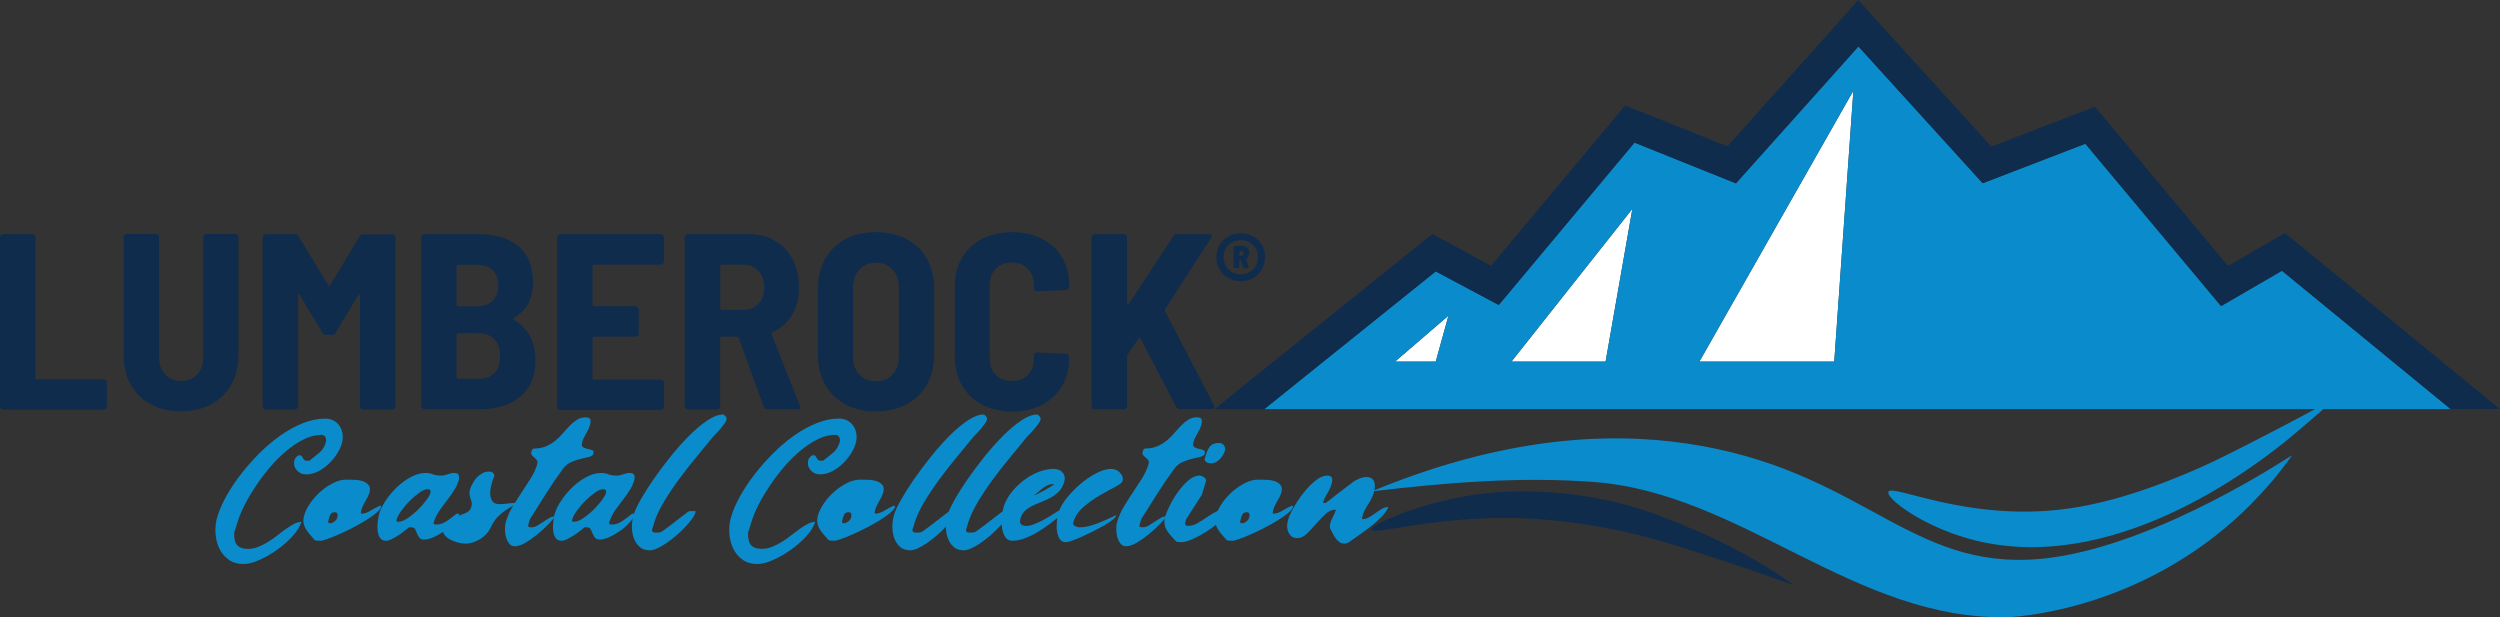 <svg xmlns="http://www.w3.org/2000/svg" width="252.641" height="62.374" viewBox="0 0 252.641 62.374"><rect x="0" y="0" width="252.641" height="62.374" fill="#333333" stroke="none"/><g><path d="M140.977,36.541l5.399-4.642-1.284,4.642h-4.115ZM162.255,36.541l2.708-15.439-12.221,15.439h9.513ZM185.362,36.541l1.934-27.38-15.563,27.38h13.628Z" style="fill: #fff; stroke-width: 0px;"></path><path d="M81.642,52.938c.261-.137.508-.206.743-.206-.152.481-.457.972-.916,1.473-.46.5-.981.956-1.564,1.368-.584.412-1.177.751-1.781,1.018-.603.267-1.131.401-1.584.401-.617,0-1.131-.155-1.543-.464-.412-.308-.724-.699-.938-1.172-.213-.474-.332-.995-.36-1.564-.027-.569.041-1.107.206-1.615.192-.645.494-1.335.906-2.069.412-.734.898-1.464,1.461-2.191.563-.728,1.184-1.431,1.863-2.11.679-.679,1.389-1.279,2.13-1.801s1.496-.936,2.264-1.244c.768-.309,1.516-.464,2.243-.464.343,0,.642.072.895.216.254.143.456.335.607.576.151.24.244.518.279.832.034.315-.003.645-.113.988-.11.343-.285.692-.526,1.049-.24.357-.521.683-.843.979-.322.295-.672.535-1.049.72-.377.185-.758.277-1.142.277-.412,0-.741-.151-.988-.453s-.309-.659-.186-1.07c.027-.068.089-.153.184-.256.096-.104.213-.156.351-.156.069,0,.124.027.165.082.042.055.083.12.123.197.042.075.09.14.145.195s.13.082.226.082h.288c.357-.274.686-.539.988-.793.302-.254.521-.587.659-.999.068-.205.064-.393-.011-.564-.075-.172-.216-.258-.422-.258-.576,0-1.163.148-1.759.442-.597.295-1.183.683-1.759,1.163-.576.48-1.125,1.025-1.647,1.636-.521.61-.998,1.238-1.43,1.883-.432.645-.806,1.272-1.122,1.883-.315.61-.548,1.155-.698,1.636-.014.041-.039.12-.073.236-.034.117-.075.244-.123.381-.048.137-.089.268-.123.392-.034.123-.058.198-.072.226-.027.562.065.977.277,1.244.213.267.595.401,1.143.401.342,0,.682-.069,1.017-.206.336-.137.666-.306.988-.505.323-.198.636-.417.938-.657.302-.24.593-.459.874-.659.281-.199.552-.367.813-.505ZM130.158,51.859c-.295.24-.648.487-1.06.741-.412.253-.858.503-1.339.75-.48.247-.939.467-1.378.659s-.823.346-1.153.462c-.329.117-.549.175-.659.175-.151,0-.284-.004-.401-.011-.117-.006-.203-.044-.258-.113-.151-.178-.305-.356-.463-.534-.158-.179-.291-.364-.401-.556-.072-.126-.126-.26-.166-.401-.305.252-.633.489-.986.71-.48.302-.95.552-1.41.75-.46.199-.813.299-1.06.299-.137,0-.265-.007-.381-.021-.116-.013-.201-.054-.256-.123-.152-.165-.306-.336-.464-.514-.158-.178-.295-.363-.412-.555-.117-.192-.193-.404-.227-.637-.024-.166-.018-.344.017-.531-.158.194-.355.412-.593.654-.335.343-.699.672-1.09.986-.391.315-.783.586-1.174.813-.39.226-.744.34-1.06.34-.233,0-.422-.096-.566-.288-.144-.192-.251-.422-.32-.689-.068-.267-.099-.542-.091-.823.007-.281.038-.505.093-.669.15-.521.373-1.029.668-1.523.296-.494.605-.981.927-1.461.322-.48.627-.949.915-1.409.289-.46.502-.917.639-1.369.069-.206.066-.361-.011-.464-.075-.103-.161-.191-.258-.267-.096-.076-.181-.159-.256-.247-.075-.089-.085-.223-.03-.403.013-.055.034-.103.061-.143.055-.082.11-.123.165-.123.481,0,.9-.079,1.256-.236.357-.159.675-.354.956-.587.281-.234.535-.484.761-.752.226-.267.453-.517.68-.75.226-.234.467-.429.72-.587.254-.157.539-.236.855-.236.274,0,.435.069.483.206.048.137.03.343-.052.617s-.21.549-.381.823c-.171.274-.297.547-.38.822s-.062.453.061.535c.124.082.275.141.453.175.179.035.34.079.483.134.144.055.182.185.114.39-.042.137-.183.233-.422.288-.24.055-.518.12-.834.197-.315.075-.637.185-.967.329-.329.143-.611.373-.845.689-.604.823-1.18,1.671-1.729,2.542-.548.871-1.083,1.718-1.604,2.542l-.082.267c-.069.207-.1.351-.093.433.007.082.113.123.319.123.206,0,.409-.058.607-.175.199-.117.398-.244.598-.381.199-.137.398-.264.596-.38.158-.093.319-.148.482-.167.001-.003.001-.005.002-.008.082-.274.236-.641.462-1.101.226-.46.501-.913.823-1.358.323-.446.673-.834,1.05-1.163.377-.329.751-.494,1.122-.494.137,0,.291.059.462.175.172.117.237.244.197.381l-.412,1.378-1.586,2.47-.02.082c-.014.041-.035.102-.063.184-.082.274.007.412.268.412.315,0,.624-.085.925-.256.302-.172.604-.36.906-.566.302-.206.607-.395.915-.567.083-.046.166-.086.249-.12.122-.276.282-.555.482-.836.302-.426.651-.81,1.049-1.153.398-.343.821-.625,1.267-.845.446-.22.875-.329,1.287-.329.274,0,.569.007.884.021.315.013.596.065.843.154.247.09.435.227.566.412.131.185.142.449.032.791-.097.274-.231.549-.403.823-.171.274-.297.549-.38.823-.027.069-.048.155-.063.258-.013.103.014.154.082.154.274,0,.58-.103.916-.308.336-.206.662-.378.977-.515l.082.145c-.055.178-.23.387-.524.628ZM126.258,51.941c-.027-.117-.117-.175-.267-.175-.207,0-.344.059-.413.175-.068.116-.123.242-.163.38-.042.137-.073.265-.093.381-.021.117.045.175.195.175.137,0,.281-.058.431-.175.151-.117.248-.244.29-.381.04-.137.047-.264.02-.38ZM122.431,46.826c.137,0,.277-.037.421-.113.144-.075.278-.174.401-.297.124-.124.231-.258.32-.403.089-.144.154-.285.195-.422.069-.205.045-.394-.072-.566-.117-.172-.278-.258-.483-.258-.412,0-.707.096-.886.288-.178.192-.322.467-.431.823-.027.069-.055.159-.082.268s-.055.199-.082.267c.055.274.288.412.7.412ZM171.92,45.059c-7.303-1.305-18.331-1.552-33.027,4.487.02-.101.034-.201.041-.3.014-.199-.003-.374-.05-.524-.048-.151-.137-.275-.268-.37-.13-.096-.312-.145-.544-.145-.207,0-.447.055-.721.165s-.501.24-.678.39c-.097.069-.272.2-.526.392-.253.191-.527.4-.822.627-.295.227-.569.44-.823.639-.254.198-.429.332-.524.401h-.288c.11-.357.257-.679.442-.967.185-.289.332-.611.442-.968.069-.205.079-.394.03-.566-.048-.172-.209-.258-.483-.258-.37,0-.768.172-1.194.515-.425.343-.823.751-1.194,1.224-.37.473-.696.956-.977,1.45-.282.494-.47.899-.566,1.215-.069.205-.107.422-.114.648-.006.227.028.433.104.617.075.185.185.34.329.464.144.123.34.184.587.184.342,0,.668-.151.977-.453.309-.302.618-.631.925-.988.309-.357.624-.686.947-.988.323-.302.677-.453,1.061-.453-.055.207-.131.399-.227.578-.096.178-.178.349-.247.514-.068.165-.113.326-.134.483-.021.158.011.319.093.483.055.069.116.18.184.331.069.151.159.305.268.462.11.157.24.294.39.41.151.117.33.175.535.175.069,0,.138-.007.206-.021.069-.013.151-.054.247-.122.179-.137.47-.343.875-.617.404-.274.819-.576,1.244-.906.426-.329.817-.675,1.174-1.038.357-.364.583-.697.678-.999-.205,0-.418.065-.637.195-.22.13-.436.271-.648.422-.213.151-.428.291-.648.422-.22.13-.433.195-.639.195-.068,0-.092-.051-.072-.154.02-.104.044-.189.072-.258.11-.357.284-.71.524-1.06.241-.351.43-.732.567-1.143.024-.073.044-.146.061-.219,7.322-.869,14.826-1.48,22.199-.924,14.994,1.132,26.452,14.073,41.909,13.656.001-0,12.204-.329,22.853-9.843,2.197-1.963,4.044-4.207,4.044-4.207,1.067-1.31,1.75-2.302,1.75-2.302-.252.117-13.088,8.753-24.141,10.319-13.941,1.976-18.511-8.226-35.567-11.272ZM233.957,41.342h-106.203l17.339-13.927,6.366,3.394,13.716-16.407,10.252,4.115,12.38-13.822,12.556,13.822,10.375-3.992,13.716,16.407,6.155-3.57,17.04,13.98h-12.864c-1.038.926-2.124,1.862-3.261,2.804-3.777,3.128-18.285,14.288-32.566,10.293-4.846-1.355-8.359-4.1-8.127-4.73.334-.902,8.114,3.144,18.341,1.663,5.061-.733,9.74-2.684,11.598-3.448,2.737-1.126,5.022-2.308,9.187-4.463,1.502-.778,2.847-1.494,4.001-2.118ZM146.376,31.899l-5.399,4.642h4.115l1.284-4.642ZM164.963,21.102l-12.221,15.439h9.513l2.708-15.439ZM187.296,9.162l-15.563,27.38h13.628l1.934-27.38ZM90.45,51.23c-.055.178-.23.387-.524.628-.295.24-.648.487-1.06.741-.412.253-.858.503-1.339.75-.48.247-.939.467-1.378.659s-.823.346-1.153.462c-.329.117-.549.175-.659.175-.151,0-.284-.004-.401-.011-.117-.006-.203-.044-.258-.113-.151-.178-.305-.356-.463-.534-.158-.179-.291-.364-.401-.556s-.182-.401-.216-.627c-.034-.226-.009-.477.073-.752.123-.412.335-.83.637-1.255.302-.426.651-.81,1.049-1.153.398-.343.821-.625,1.267-.845.446-.22.875-.329,1.287-.329.274,0,.569.007.884.021.315.013.596.065.843.154.247.09.435.227.566.412.131.185.142.449.032.791-.097.274-.231.549-.403.823-.171.274-.297.549-.38.823-.027.069-.048.155-.063.258-.013.103.014.154.082.154.274,0,.58-.103.916-.308.336-.206.662-.378.977-.515l.082.145ZM86.026,51.941c-.027-.117-.117-.175-.267-.175-.207,0-.344.059-.413.175-.068.116-.123.242-.163.38-.042.137-.073.265-.093.381-.021.117.045.175.195.175.137,0,.281-.058.431-.175.151-.117.248-.244.29-.381.04-.137.047-.264.02-.38ZM73.319,42.063c.103.116.133.242.093.38-.027.097-.103.231-.227.403-.123.171-.257.342-.401.514-.144.172-.285.326-.422.464s-.226.226-.267.267c-.494.617-1.043,1.286-1.647,2.006-.604.721-1.19,1.465-1.759,2.234-.569.768-1.087,1.535-1.554,2.304s-.817,1.517-1.05,2.244c-.013.068-.044.181-.093.34-.048.158-.085.271-.113.338.027.137.079.216.154.238.076.021.183.03.32.03s.253-.01.349-.03c.096-.021.234-.101.412-.238.096-.068.255-.184.474-.349s.452-.343.698-.535c.247-.192.484-.374.711-.546.226-.172.381-.292.464-.36.095-.069.181-.107.256-.113.076-.007.189-.011.34-.011.069,0,.131.004.186.011.055.006.069.044.041.113-.055.205-.182.442-.381.71-.199.268-.436.545-.711.834-.274.288-.573.569-.895.843-.322.273-.645.52-.967.739-.322.22-.628.394-.916.524-.288.131-.535.197-.741.197-.439,0-.792-.123-1.06-.37-.268-.247-.463-.556-.587-.925-.123-.371-.178-.772-.165-1.204.008-.254.036-.498.082-.731-.084.131-.186.264-.308.401-.274.309-.59.591-.947.845-.357.253-.724.466-1.101.637-.377.171-.703.256-.977.256-.233,0-.398-.065-.494-.195-.096-.13-.175-.27-.236-.421-.062-.151-.124-.292-.186-.422-.061-.13-.181-.195-.36-.195h-.267c-.082.068-.22.178-.412.329-.192.151-.402.301-.628.453-.227.151-.457.284-.691.399-.233.117-.431.175-.596.175-.274,0-.477-.103-.607-.308-.13-.205-.209-.455-.236-.75-.027-.296-.021-.598.02-.906.016-.116.032-.225.05-.327-.165.207-.377.443-.636.708-.335.343-.699.672-1.09.986-.391.315-.783.586-1.174.813-.39.226-.744.34-1.06.34-.233,0-.422-.096-.566-.288-.144-.192-.251-.422-.32-.689-.068-.267-.099-.542-.091-.823.007-.281.038-.505.093-.669.15-.521.373-1.029.668-1.523.023-.038.046-.075.068-.112-.012.007-.024.014-.037.021-.192.103-.419.24-.68.412-.26.171-.531.393-.813.668-.281.274-.524.638-.729,1.092-.11.233-.258.452-.444.659-.185.205-.395.38-.628.523-.233.144-.476.258-.73.34-.253.082-.503.123-.75.123-.207,0-.454-.035-.743-.104-.288-.068-.558-.171-.811-.308-.254-.136-.453-.307-.596-.512-.058-.083-.097-.173-.118-.267-.304.203-.614.379-.932.523-.377.171-.703.256-.977.256-.233,0-.398-.065-.494-.195-.096-.13-.175-.27-.236-.421-.062-.151-.124-.292-.186-.422-.061-.13-.181-.195-.36-.195h-.267c-.082.068-.22.178-.412.329-.192.151-.402.301-.628.453-.227.151-.457.284-.691.399-.233.117-.431.175-.596.175-.274,0-.477-.103-.607-.308-.13-.205-.209-.455-.236-.75-.027-.296-.021-.598.02-.906.042-.309.09-.566.145-.773.137-.452.37-.918.7-1.398.329-.481.71-.923,1.142-1.328.432-.404.895-.737,1.389-.997.494-.261.981-.392,1.461-.392.274,0,.518.045.73.134.213.088.491.133.834.133.206,0,.426-.044.659-.133.234-.089.453-.134.659-.134.274,0,.432.086.473.258.042.171.028.359-.04.566-.097.302-.231.59-.403.864-.171.274-.356.544-.555.813-.199.268-.402.535-.608.802-.205.268-.39.538-.555.813s-.288.549-.37.823c-.041.137-.03.216.03.238.062.021.162.03.299.03.179,0,.357-.037.535-.113.179-.076.351-.169.515-.279s.326-.229.483-.36c.157-.13.305-.243.442-.34h.288c-.02.067-.046.135-.078.204.271-.094.524-.192.756-.295.261-.117.433-.313.515-.587.055-.179.069-.333.041-.464-.027-.13-.066-.26-.114-.39-.048-.131-.082-.268-.102-.412-.021-.144-.003-.319.052-.526.068-.205.16-.414.277-.627.117-.212.258-.404.422-.576.165-.172.35-.313.555-.422.206-.11.433-.165.68-.165.287,0,.466.137.535.412-.11.247-.21.535-.299.864-.09.329-.134.641-.134.936,0,.295.069.549.206.762.137.213.377.319.721.319.273,0,.554-.02.842-.061.245-.035.485-.055.72-.06.223-.361.453-.719.691-1.073.322-.48.627-.949.915-1.409.289-.46.502-.917.639-1.369.069-.206.066-.361-.011-.464-.075-.103-.161-.191-.258-.267-.096-.076-.181-.159-.256-.247-.075-.089-.085-.223-.03-.403.013-.055.034-.103.061-.143.055-.082.11-.123.165-.123.481,0,.9-.079,1.256-.236.357-.159.675-.354.956-.587.281-.234.535-.484.761-.752.226-.267.453-.517.68-.75.226-.234.467-.429.72-.587.254-.157.539-.236.855-.236.274,0,.435.069.483.206.048.137.03.343-.052.617s-.21.549-.381.823c-.171.274-.297.547-.38.822s-.062.453.061.535c.124.082.275.141.453.175.179.035.34.079.483.134.144.055.182.185.114.39-.042.137-.183.233-.422.288-.24.055-.518.12-.834.197-.315.075-.637.185-.967.329-.329.143-.611.373-.845.689-.604.823-1.18,1.671-1.729,2.542-.548.871-1.083,1.718-1.604,2.542l-.082.267c-.069.207-.1.351-.093.433.007.082.113.123.319.123.206,0,.409-.058.607-.175.199-.117.398-.244.598-.381.199-.137.398-.264.596-.38.166-.097.333-.153.503-.17.02-.099.041-.191.063-.274.137-.452.37-.918.7-1.398.329-.481.71-.923,1.142-1.328.432-.404.895-.737,1.389-.997.494-.261.981-.392,1.461-.392.274,0,.518.045.73.134.213.088.491.133.834.133.206,0,.426-.044.659-.133.234-.089.453-.134.659-.134.274,0,.432.086.473.258.042.171.028.359-.04.566-.097.302-.231.59-.403.864-.171.274-.356.544-.555.813-.199.268-.402.535-.608.802-.205.268-.39.538-.555.813s-.288.549-.37.823c-.041.137-.03.216.03.238.062.021.162.03.299.03.179,0,.357-.037.535-.113.179-.076.351-.169.515-.279s.326-.229.483-.36c.157-.13.305-.243.442-.34h.185c.11-.342.343-.829.7-1.461s.792-1.317,1.307-2.058c.515-.741,1.081-1.496,1.698-2.264.617-.768,1.241-1.467,1.872-2.098.631-.631,1.245-1.145,1.842-1.543.598-.398,1.123-.598,1.575-.598.069,0,.155.059.258.175ZM43.2,49.439c-.22,0-.494.117-.823.351-.329.233-.652.507-.968.823-.315.315-.596.645-.843.988-.247.343-.405.631-.473.864-.042.137-.039.216.009.236.049.021.107.03.175.03.234,0,.522-.11.864-.329.343-.22.676-.483.999-.791.322-.309.61-.628.863-.957.254-.329.415-.597.485-.803.082-.274-.014-.412-.288-.412ZM60.94,49.439c-.22,0-.494.117-.823.351-.329.233-.652.507-.968.823-.315.315-.596.645-.843.988-.247.343-.405.631-.473.864-.042.137-.039.216.009.236.049.021.107.03.175.03.234,0,.522-.11.864-.329.343-.22.676-.483.999-.791.322-.309.61-.628.863-.957.254-.329.415-.597.485-.803.082-.274-.014-.412-.288-.412ZM38.004,51.859c-.295.24-.648.487-1.06.741-.412.253-.858.503-1.339.75-.48.247-.939.467-1.378.659s-.823.346-1.153.462c-.329.117-.549.175-.659.175-.151,0-.284-.004-.401-.011-.117-.006-.203-.044-.258-.113-.151-.178-.305-.356-.464-.534-.158-.179-.291-.364-.401-.556s-.182-.401-.216-.627c-.034-.226-.009-.477.073-.752.123-.412.335-.83.637-1.255.302-.426.651-.81,1.049-1.153.398-.343.821-.625,1.267-.845.446-.22.875-.329,1.287-.329.274,0,.569.007.884.021.315.013.596.065.843.154.247.09.435.227.566.412.131.185.142.449.032.791-.097.274-.231.549-.403.823-.171.274-.297.549-.38.823-.027.069-.048.155-.063.258-.013.103.014.154.082.154.274,0,.58-.103.916-.308.336-.206.662-.378.977-.515l.082.145c-.055.178-.23.387-.524.628ZM34.104,51.941c-.027-.117-.117-.175-.267-.175-.207,0-.344.059-.413.175-.068.116-.123.242-.163.38-.042.137-.073.265-.093.381-.021.117.045.175.195.175.137,0,.281-.058.431-.175.151-.117.248-.244.29-.381.04-.137.047-.264.02-.38ZM111.894,52.476c.315-.144.617-.285.906-.422l-.041.123c-.027.096-.151.226-.37.39s-.494.343-.823.535-.693.388-1.092.587c-.398.199-.778.381-1.142.546-.363.164-.692.297-.988.399-.295.104-.511.156-.648.156-.274,0-.48-.114-.617-.34-.137-.226-.227-.496-.268-.811-.041-.316-.041-.645,0-.988.013-.11.028-.214.044-.313-.233.188-.48.381-.742.58-.398.302-.813.584-1.246.845-.432.26-.868.472-1.307.636-.439.165-.864.247-1.276.247-.302,0-.535-.127-.7-.38-.165-.254-.271-.56-.319-.916-.017-.123-.026-.249-.033-.377-.097.111-.198.223-.307.337-.274.288-.573.569-.895.843-.322.273-.645.52-.967.739-.322.22-.628.394-.916.524-.288.131-.535.197-.741.197-.439,0-.792-.123-1.06-.37-.268-.247-.463-.556-.587-.925-.113-.339-.167-.704-.166-1.095-.027.029-.053.058-.081.087-.274.288-.573.569-.895.843-.322.273-.645.52-.967.739-.322.22-.628.394-.916.524-.288.131-.535.197-.741.197-.439,0-.792-.123-1.06-.37-.268-.247-.463-.556-.587-.925-.123-.371-.178-.772-.165-1.204.014-.432.083-.833.206-1.204.11-.342.343-.829.7-1.461s.792-1.317,1.307-2.058c.515-.741,1.081-1.496,1.698-2.264.617-.768,1.241-1.467,1.872-2.098.631-.631,1.245-1.145,1.842-1.543.598-.398,1.123-.598,1.575-.598.069,0,.155.059.258.175.103.116.133.242.093.38-.027.097-.103.231-.227.403-.123.171-.257.342-.401.514-.144.172-.285.326-.422.464s-.226.226-.267.267c-.494.617-1.043,1.286-1.647,2.006-.604.721-1.19,1.465-1.759,2.234-.569.768-1.087,1.535-1.554,2.304s-.817,1.517-1.05,2.244c-.013.068-.044.181-.093.34-.048.158-.085.271-.113.338.027.137.079.216.154.238.076.021.183.03.32.03s.253-.01.349-.03c.096-.021.234-.101.412-.238.096-.068.255-.184.474-.349s.452-.343.698-.535c.247-.192.484-.374.711-.546.226-.172.381-.292.464-.36.032-.023.063-.042.092-.058.127-.323.335-.742.627-1.26.357-.631.792-1.317,1.307-2.058.515-.741,1.081-1.496,1.698-2.264.617-.768,1.241-1.467,1.872-2.098.631-.631,1.245-1.145,1.842-1.543.598-.398,1.123-.598,1.575-.598.069,0,.155.059.258.175.103.116.133.242.093.38-.027.097-.103.231-.227.403-.123.171-.257.342-.401.514-.144.172-.285.326-.422.464s-.226.226-.267.267c-.494.617-1.043,1.286-1.647,2.006-.604.721-1.19,1.465-1.759,2.234-.569.768-1.087,1.535-1.554,2.304s-.817,1.517-1.05,2.244c-.013.068-.044.181-.093.34-.048.158-.085.271-.113.338.027.137.079.216.154.238.076.021.183.03.32.03s.253-.01.349-.03c.096-.021.234-.101.412-.238.096-.068.255-.184.474-.349s.452-.343.698-.535c.247-.192.484-.374.711-.546.226-.172.381-.292.463-.36.041-.03.081-.053.118-.071.03-.17.065-.325.107-.464.165-.521.429-1.012.793-1.471.364-.459.779-.868,1.246-1.224s.964-.638,1.491-.843c.528-.206,1.033-.31,1.512-.31.412,0,.723.127.936.381.213.253.258.585.134.997-.11.357-.282.655-.515.895-.233.24-.497.442-.791.607-.295.165-.603.309-.925.433-.322.123-.628.253-.916.39-.288.137-.541.302-.761.494s-.378.439-.474.741c-.178.549.008.823.556.823.247,0,.511-.055.791-.165.281-.11.566-.24.854-.39.289-.151.57-.313.845-.483.274-.172.514-.326.72-.464h.104c.135-.38.381-.797.739-1.255.398-.508.855-.985,1.369-1.43.515-.446,1.057-.82,1.627-1.122.569-.302,1.094-.453,1.573-.453.137,0,.281.031.431.093.151.061.285.15.403.267.117.117.206.251.267.403.062.151.066.308.011.473s-.309.364-.762.596c-.452.233-.963.514-1.532.843-.569.329-1.111.714-1.625,1.153-.515.439-.861.947-1.04,1.523-.068.207-.013.351.165.433.179.082.337.123.474.123.274,0,.566-.037.874-.113.309-.076.624-.176.947-.299.323-.124.642-.258.957-.401ZM104.506,50.056c.042,0,.186-.061.433-.184.247-.124.507-.261.781-.412.206-.124.392-.237.556-.34.165-.103.253-.168.267-.195h-.123c-.165,0-.309.021-.433.063-.123.041-.253.106-.39.195-.136.088-.29.205-.462.349-.172.144-.381.319-.628.524ZM28.907,53.443c-.281.199-.572.419-.874.659-.302.24-.614.459-.938.657-.322.199-.652.367-.988.505-.335.137-.675.206-1.017.206-.549,0-.93-.134-1.143-.401-.213-.268-.305-.682-.277-1.244.014-.027.038-.103.072-.226.034-.124.075-.255.123-.392.049-.137.09-.264.123-.381.034-.117.059-.196.073-.236.15-.481.383-1.026.698-1.636.316-.611.69-1.238,1.122-1.883.432-.645.909-1.273,1.43-1.883.521-.611,1.07-1.156,1.647-1.636.576-.481,1.163-.868,1.759-1.163.597-.295,1.183-.442,1.759-.442.206,0,.347.086.422.258.075.171.079.359.011.564-.137.412-.357.745-.659.999-.302.254-.631.518-.988.793h-.288c-.096,0-.171-.027-.226-.082s-.103-.12-.145-.195c-.041-.076-.082-.142-.123-.197-.041-.055-.096-.082-.165-.082-.137,0-.254.052-.351.156-.096.103-.157.188-.184.256-.123.412-.061.768.186,1.07s.576.453.988.453c.384,0,.765-.092,1.142-.277.377-.185.727-.425,1.049-.72.322-.296.603-.622.843-.979.241-.357.416-.706.526-1.049.11-.343.147-.673.113-.988-.035-.315-.128-.592-.279-.832-.151-.241-.353-.433-.607-.576-.253-.144-.552-.216-.895-.216-.727,0-1.474.155-2.243.464-.768.308-1.523.723-2.264,1.244s-1.451,1.122-2.13,1.801c-.679.679-1.3,1.382-1.863,2.11-.562.727-1.049,1.457-1.461,2.191-.412.734-.714,1.424-.906,2.069-.165.507-.233,1.046-.206,1.615.027.569.147,1.091.36,1.564.213.473.526.864.938,1.172.412.309.926.464,1.543.464.453,0,.981-.134,1.584-.401.604-.268,1.197-.607,1.781-1.018.583-.412,1.105-.868,1.564-1.368.459-.501.765-.992.916-1.473-.234,0-.481.069-.743.206-.26.137-.531.306-.813.505Z" style="fill: #0a8ccc; stroke-width: 0px;"></path><path d="M252.641,41.342h-4.976l-17.057-13.98-6.155,3.57-13.716-16.407-10.375,3.992-12.556-13.822-12.38,13.839-10.252-4.115-13.716,16.407-6.366-3.394-17.339,13.927h0s-5.012,0-5.012,0l3.042-2.479,17.339-13.927,1.618-1.301,1.846.985,4.097,2.216,12.081-14.437,1.46-1.758,2.128.844,8.212,3.288,10.903-12.186,2.321-2.603,2.339,2.585,11.114,12.221,8.353-3.218,2.11-.809,1.442,1.723,12.01,14.367,3.869-2.233,1.882-1.09,1.688,1.372,17.057,13.98,2.989,2.444ZM171.221,53.537c-.6-.26-3.09-1.334-5.419-2.08-7.447-2.385-14.304-1.747-15.266-1.649-2.059.211-5.001.692-8.422,1.9-2.942,1.139-3.56,1.604-3.506,1.809.161.609,6.169-1.319,14.423-1.171.961.017,5.87.134,11.995,1.583,2.88.681,5.323,1.49,9.775,2.964,2.714.899,4.959,1.697,6.541,2.272-1.918-1.357-3.666-2.405-5.102-3.195-2.168-1.193-3.897-1.947-5.02-2.435ZM10.48,38.323H3.715c-.083,0-.133-.05-.133-.133v-14.212c0-.083-.033-.15-.1-.217-.067-.067-.133-.1-.217-.1H.317c-.083,0-.15.033-.217.1-.067.067-.1.133-.1.217v17.078c0,.083.033.15.1.217.05.067.117.1.217.133h10.163c.083,0,.15-.033.217-.1.067-.067.1-.133.1-.217v-2.449c0-.083-.033-.15-.1-.217-.067-.067-.133-.1-.217-.1ZM124.658,26.943v-1.949c0-.083.067-.15.15-.15h.733c.417,0,.716.317.716.716-.017.267-.117.467-.3.583-.033.017-.033.033-.017.067l.233.716c.033.1-.017.167-.117.167h-.283c-.083,0-.133-.05-.15-.117l-.233-.683c-.017-.017-.017-.05-.067-.05h-.017c-.033,0-.067.017-.067.067v.633c0,.083-.067.15-.15.15h-.283c-.083,0-.15-.067-.15-.15ZM125.241,25.777c0,.033.017.067.067.067h.15c.133,0,.233-.1.233-.233,0-.15-.1-.25-.233-.25h-.15c-.05-.017-.067.017-.067.05v.367ZM122.925,25.96c0-1.366,1.066-2.383,2.466-2.383s2.449,1.016,2.449,2.383c0,1.433-1.05,2.466-2.449,2.466s-2.466-1.05-2.466-2.466ZM123.658,25.96c0,1.033.75,1.766,1.733,1.766s1.733-.733,1.733-1.766c0-.95-.75-1.683-1.733-1.683s-1.733.733-1.733,1.683ZM23.775,23.645h-2.916c-.083,0-.15.033-.217.1-.067.067-.1.133-.1.217v12.129c0,.733-.217,1.316-.616,1.749-.4.45-.933.666-1.616.666-.666,0-1.216-.233-1.616-.666-.417-.45-.616-1.033-.616-1.749v-12.129c0-.083-.033-.15-.1-.217-.067-.067-.133-.1-.217-.1h-2.949c-.083,0-.15.033-.217.1-.067.067-.1.133-.1.217v11.963c0,1.116.233,2.099.716,2.949.483.85,1.15,1.516,2.033,1.983.883.483,1.883.716,3.066.7,1.15,0,2.149-.233,3.032-.7.866-.483,1.549-1.133,2.033-1.983.483-.866.716-1.833.716-2.949v-11.963c0-.083-.033-.15-.1-.217-.067-.067-.133-.1-.217-.1ZM54.115,36.474c-.017,1.599-.533,2.799-1.566,3.632-1.033.833-2.366,1.25-3.999,1.25h-5.665c-.083,0-.15-.033-.217-.1-.067-.067-.1-.133-.1-.217v-17.061c0-.083.033-.15.1-.217.067-.067.133-.1.217-.1h5.282c1.799,0,3.199.4,4.199,1.2.983.8,1.499,2.033,1.499,3.665,0,1.666-.65,2.866-1.949,3.615-.083.05-.1.1-.033.15,1.483.85,2.233,2.233,2.233,4.182ZM46.134,30.825c0,.083.05.133.133.133h1.916c.683,0,1.216-.183,1.583-.55.4-.383.583-.883.583-1.533,0-.683-.183-1.2-.566-1.566-.383-.367-.916-.55-1.599-.55h-1.916c-.1-.033-.133,0-.133.1v3.965ZM50.533,36.007c0-.733-.183-1.283-.566-1.716-.383-.4-.916-.616-1.583-.616h-2.116c-.083,0-.133.05-.133.133v4.332c0,.083.05.133.133.133h2.116c.666.017,1.183-.183,1.583-.583.383-.4.566-.95.566-1.683ZM105.298,24.144c-.883-.467-1.883-.683-3.032-.683s-2.149.233-3.032.683c-.866.45-1.549,1.1-2.033,1.933-.483.833-.716,1.783-.716,2.882v7.031c0,1.116.233,2.083.716,2.932.483.85,1.15,1.499,2.033,1.949.866.467,1.883.7,3.032.733,1.15,0,2.149-.25,3.032-.683.866-.45,1.549-1.083,2.033-1.916.483-.816.716-1.766.716-2.849v-.083c0-.083-.033-.15-.1-.217-.067-.067-.133-.1-.217-.1l-2.949-.133c-.2,0-.3.1-.3.283v.333c0,.7-.217,1.25-.616,1.649-.4.417-.933.616-1.616.616-.666,0-1.2-.2-1.616-.616-.417-.417-.616-.966-.616-1.649v-7.414c0-.7.217-1.25.616-1.666.4-.433.933-.633,1.616-.633.666,0,1.216.217,1.616.633.417.433.616.983.616,1.666v.333c0,.183.1.283.3.283l2.949-.133c.083,0,.15-.033.217-.1.067-.067.1-.133.1-.217v-.133c0-1.066-.233-2.016-.716-2.832-.483-.816-1.15-1.45-2.033-1.883ZM80.839,41.005c.017.033.033.083.033.133,0,.15-.1.217-.283.217h-3.082c-.15.017-.267-.067-.317-.233l-2.549-6.998c-.033-.067-.083-.1-.133-.1h-1.599c-.083,0-.133.05-.133.133v6.914c0,.083-.033.15-.1.217-.067.067-.133.1-.217.1h-2.949c-.083,0-.15-.033-.217-.1-.067-.067-.1-.133-.1-.217v-17.094c0-.083.033-.15.1-.217.067-.067.133-.1.217-.1h6.165c.983,0,1.883.217,2.649.683.766.433,1.366,1.066,1.783,1.883.417.816.633,1.749.633,2.782,0,1.083-.233,2.016-.7,2.816-.466.783-1.133,1.383-1.999,1.766-.083.033-.117.1-.083.167l2.882,7.248ZM77.224,29.043c0-.7-.183-1.266-.583-1.683-.4-.4-.9-.616-1.516-.616h-2.199c-.083-.017-.133.017-.133.117v4.315c0,.083.05.133.133.133h2.199c.633,0,1.133-.2,1.516-.616.4-.4.583-.95.583-1.649ZM66.778,23.661h-10.163c-.083,0-.15.033-.217.1-.067.067-.1.133-.1.217v17.144c0,.083.033.15.1.217.067.067.133.1.217.1h10.163c.083,0,.15-.033.217-.1.067-.067.1-.133.1-.217v-2.449c0-.083-.033-.15-.1-.217-.067-.067-.133-.1-.217-.1h-6.764c-.083,0-.133-.05-.133-.133v-4.065c0-.083.05-.133.133-.133h4.215c.083,0,.15-.033.217-.1.067-.067.1-.133.1-.217v-2.449c0-.083-.033-.15-.1-.217s-.133-.1-.217-.1h-4.215c-.083,0-.133-.05-.133-.133v-3.932c0-.083.05-.133.133-.133h6.764c.083,0,.15-.033.217-.1.05-.067.083-.133.1-.217v-2.449c0-.083-.033-.15-.1-.217-.067-.067-.133-.1-.217-.1ZM93.668,26.16c.483.866.733,1.849.733,2.982v6.714c0,1.15-.25,2.149-.733,3.016-.483.866-1.183,1.516-2.066,1.999-.9.467-1.916.7-3.082.7-1.166.017-2.199-.217-3.082-.7-.883-.467-1.566-1.133-2.049-1.999-.483-.866-.733-1.866-.733-3.016v-6.714c0-1.133.25-2.116.733-2.982.483-.866,1.183-1.516,2.049-1.999.883-.467,1.916-.7,3.082-.7s2.199.233,3.082.7c.9.467,1.583,1.133,2.066,1.999ZM90.836,29.076c0-.75-.2-1.366-.633-1.833-.417-.467-.983-.683-1.699-.683-.683,0-1.233.233-1.666.683-.417.467-.633,1.066-.633,1.833v6.964c0,.733.2,1.35.633,1.799.417.467.966.683,1.666.683.716.017,1.283-.217,1.699-.683.417-.467.633-1.066.633-1.799v-6.964ZM122.692,40.989l-4.965-9.563c-.017-.05-.017-.117,0-.167l4.682-7.248c.067-.1.083-.183.033-.25-.033-.067-.1-.1-.233-.1h-3.266c-.167,0-.283.067-.367.2l-4.515,6.881c-.017.05-.05.067-.1.05-.05-.017-.067-.05-.067-.1v-6.714c0-.083-.033-.15-.1-.217-.067-.067-.133-.1-.217-.1h-2.949c-.083,0-.15.033-.217.1-.067.067-.1.133-.1.217v17.078c0,.083.033.15.1.217.05.067.133.1.217.083h2.949c.083,0,.15-.033.217-.1.067-.067.1-.133.1-.217v-5.048c0-.017.017-.083.05-.15l1.133-1.649c.033-.05.067-.083.1-.083s.067.033.083.083l3.599,6.931c.1.133.217.217.367.217h3.232c.183,0,.283-.067.283-.2,0-.017-.017-.083-.05-.15ZM39.637,23.678h-2.932c-.183 0-.283.067-.35.183l-3.016,4.982c-.05.1-.1.1-.15,0l-3.032-4.982c-.083-.133-.2-.2-.367-.2h-2.932c-.083,0-.15.033-.217.1-.067.067-.1.133-.1.217v17.094c0,.083.033.15.1.217.067.067.133.1.217.1h2.949c.083,0,.15-.033.217-.1s.1-.133.1-.217v-11.23c0-.067.017-.1.05-.117s.067.017.1.067l2.316,3.849c.083.133.2.2.367.2h.583c.183,0,.3-.067.367-.2l2.316-3.849c.033-.05.067-.083.1-.067.033,0,.05.05.05.117v11.23c0,.083.033.15.1.217s.133.1.217.1h2.949c.083,0,.15-.033.217-.1.067-.067.1-.133.1-.217v-17.078c0-.083-.033-.15-.1-.217-.067-.067-.133-.1-.217-.1Z" style="fill: #0f2c4d; stroke-width: 0px;"></path></g></svg>